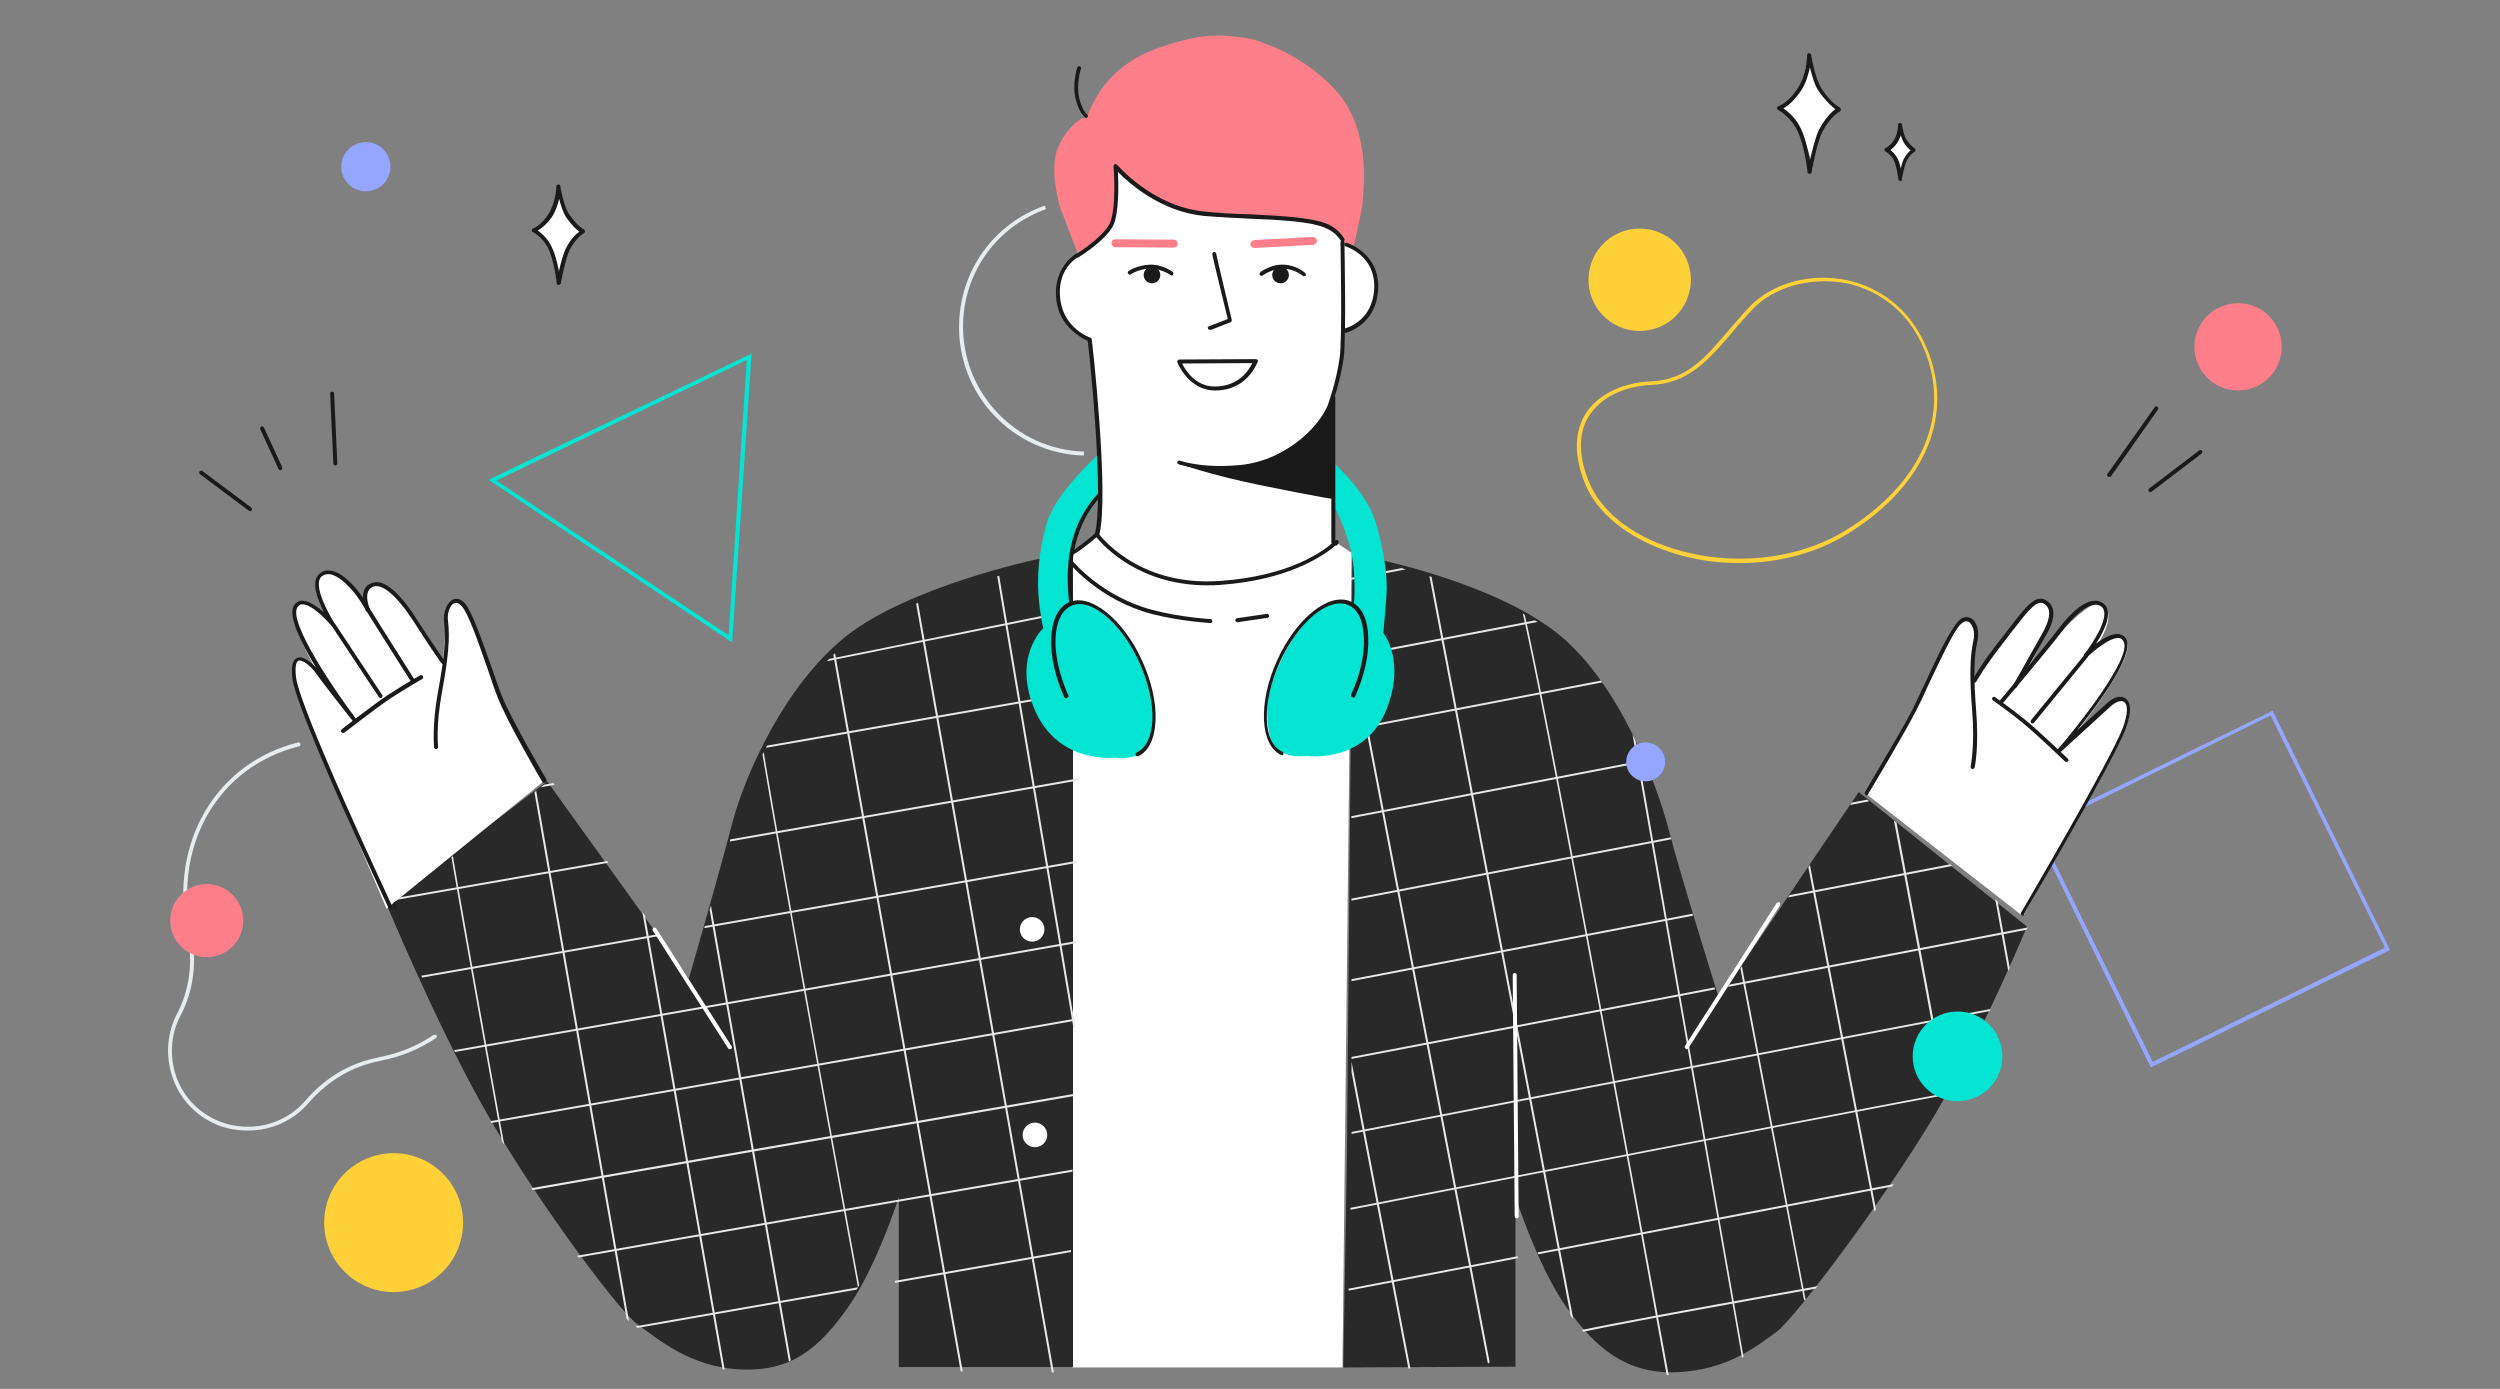 <?xml version="1.0" encoding="utf-8"?>
<!-- Generator: Adobe Illustrator 23.0.3, SVG Export Plug-In . SVG Version: 6.00 Build 0)  -->
<svg version="1.1" id="Слой_2" xmlns="http://www.w3.org/2000/svg" xmlns:xlink="http://www.w3.org/1999/xlink" x="0px" y="0px"
	 viewBox="0 0 630 350" style="enable-background:new 0 0 630 350;" xml:space="preserve">
<rect x="0" y="0" width="630" height="350" fill="#808080" stroke="none"/>
<style type="text/css">
	.st0{fill:#FFD138;}
	.st1{fill:#94A6FF;}
	.st2{fill:#292929;}
	.st3{clip-path:url(#SVGID_2_);}
	.st4{fill:#E8E8E8;}
	.st5{fill:#FFFFFF;}
	.st6{fill:#FE7F8A;}
	.st7{clip-path:url(#SVGID_4_);}
	.st8{fill:#1A1A1A;}
	.st9{fill:#03E5D2;}
	.st10{fill:none;stroke:#1A1A1A;stroke-linecap:round;stroke-linejoin:round;stroke-miterlimit:10;}
	.st11{fill:#E7ECEE;}
</style>
<g>
	<circle class="st0" cx="99.2" cy="308.1" r="17.5"/>
</g>
<g>
	<path class="st1" d="M542,269l-0.2-0.4l-29.4-59.9l0.4-0.2l59.9-29.4l0.2,0.4l29.4,59.9l-0.4,0.2L542,269z M513.7,209.1l28.8,58.5
		l58.5-28.8l-28.8-58.5L513.7,209.1z"/>
</g>
<g>
	<path class="st2" d="M510.8,233.5l-42.4-33.9l-35.2,52c0,0-9.5-30.2-12.6-42.2s-12.6-37.6-28.4-50s-44.4-18.3-44.4-18.3l-7-0.7
		l-1.4,152.8l-0.9,51.4l43.4-0.2v-42.8c0,0,5.7,17.8,12.9,27.9c7.2,10.1,14.9,16.8,27.8,16.3c12.9-0.6,20.1-6.6,25-10.1
		s31.3-38.8,42.8-59.7S510.8,233.5,510.8,233.5z"/>
</g>
<g>
	<defs>
		<path id="SVGID_1_" d="M511.2,233.2l-42.9-33.4l-35.2,52.4c0,0-8.7-28.4-11.9-40.5s-12.2-38.9-28-51.1S348.5,142,348.5,142l-8-2.1
			l0.1,151.8l-1.2,52.9l42.9,0.7l0.3-43.2c0,0,5.8,19.3,13.1,29.3s14.4,15.7,27.4,15.1c12.9-0.6,24.4-8.7,28-13.5
			c7.8-10.3,26.6-32.6,38-53.7C500.4,258.3,511.2,233.2,511.2,233.2z"/>
	</defs>
	<clipPath id="SVGID_2_">
		<use xlink:href="#SVGID_1_"  style="overflow:visible;"/>
	</clipPath>
	<g class="st3">
		<path class="st4" d="M510.5,268.2c-0.1,0-0.2-0.1-0.2-0.2l-14.1-77.8c0-0.1,0.1-0.3,0.2-0.3c0.1,0,0.3,0.1,0.3,0.2l14.1,77.8
			C510.8,268,510.7,268.1,510.5,268.2C510.6,268.2,510.5,268.2,510.5,268.2z"/>
	</g>
	<g class="st3">
		<path class="st4" d="M494.1,296.2c-0.1,0-0.2-0.1-0.2-0.2c-9.6-52-28-151-29.3-153c-0.1-0.1-0.1-0.2,0-0.3c0.1-0.1,0.3-0.1,0.4,0
			c1.5,1.6,26.6,137.7,29.4,153.2C494.3,296.1,494.3,296.2,494.1,296.2C494.1,296.2,494.1,296.2,494.1,296.2z"/>
	</g>
	<g class="st3">
		<path class="st4" d="M474.1,313.6c-0.1,0-0.2-0.1-0.2-0.2l-30.4-158.4c0-0.1,0.1-0.3,0.2-0.3c0.1,0,0.3,0.1,0.3,0.2l30.4,158.4
			C474.4,313.4,474.3,313.5,474.1,313.6C474.1,313.6,474.1,313.6,474.1,313.6z"/>
	</g>
	<g class="st3">
		<path class="st4" d="M454.8,327.7c-0.1,0-0.2-0.1-0.2-0.2l-25.3-131.8c0-0.1,0.1-0.3,0.2-0.3c0.1,0,0.3,0.1,0.3,0.2L455,327.4
			C455,327.5,454.9,327.7,454.8,327.7C454.8,327.7,454.8,327.7,454.8,327.7z"/>
	</g>
	<g class="st3">
		<path class="st4" d="M439.7,345.3c-0.1,0-0.2-0.1-0.2-0.2l-29.6-168.5c0-0.1,0.1-0.3,0.2-0.3c0.1,0,0.3,0.1,0.3,0.2L439.9,345
			C440,345.1,439.9,345.2,439.7,345.3C439.7,345.2,439.7,345.3,439.7,345.3z"/>
	</g>
	<g class="st3">
		<path class="st4" d="M420.5,348.4c-0.1,0-0.2-0.1-0.2-0.2c-12.1-67-35.6-194.4-37.5-196.8c-0.1-0.1-0.1-0.2-0.1-0.3
			c0.1-0.1,0.2-0.1,0.4-0.1c2.1,1.5,34,177.1,37.7,197.1C420.8,348.2,420.7,348.4,420.5,348.4C420.6,348.4,420.5,348.4,420.5,348.4z
			"/>
	</g>
	<g class="st3">
		<path class="st4" d="M396.7,335.5c-0.1,0-0.2-0.1-0.2-0.2l-38-199c0-0.1,0.1-0.3,0.2-0.3c0.1,0,0.3,0.1,0.3,0.2l38,199
			C396.9,335.3,396.8,335.4,396.7,335.5C396.7,335.5,396.7,335.5,396.7,335.5z"/>
	</g>
	<g class="st3">
		<path class="st4" d="M375.1,343.6c-0.1,0-0.2-0.1-0.2-0.2l-40.6-211.6c0-0.1,0.1-0.3,0.2-0.3c0.1,0,0.3,0.1,0.3,0.2l40.6,211.6
			C375.3,343.4,375.2,343.5,375.1,343.6C375.1,343.6,375.1,343.6,375.1,343.6z"/>
	</g>
	<g class="st3">
		<path class="st4" d="M356,349.7c-0.1,0-0.2-0.1-0.2-0.2l-41.4-215.8c0-0.1,0.1-0.3,0.2-0.3c0.1,0,0.3,0.1,0.3,0.2l41.4,215.8
			C356.3,349.5,356.2,349.6,356,349.7C356,349.7,356,349.7,356,349.7z"/>
	</g>
	<g class="st3">
		<path class="st4" d="M301.2,191.6c-0.1,0-0.2-0.1-0.2-0.2c0-0.1,0.1-0.3,0.2-0.3l195.7-37.5c0.1,0,0.3,0.1,0.3,0.2
			c0,0.1-0.1,0.3-0.2,0.3L301.2,191.6C301.2,191.6,301.2,191.6,301.2,191.6z"/>
	</g>
	<g class="st3">
		<path class="st4" d="M305.5,172.4l-0.1-0.5c0,0,88.7-17,90.5-17.3c0.1,0,0.3,0.1,0.3,0.2c0,0.1-0.1,0.3-0.2,0.3
			C394.2,155.4,305.5,172.4,305.5,172.4z"/>
	</g>
	<g class="st3">
		<path class="st4" d="M303,153.3c-0.1,0-0.2-0.1-0.2-0.2c0-0.1,0.1-0.3,0.2-0.3l69.8-13.4c0.1,0,0.3,0.1,0.3,0.2
			c0,0.1-0.1,0.3-0.2,0.3L303,153.3C303.1,153.3,303,153.3,303,153.3z"/>
	</g>
	<g class="st3">
		<path class="st4" d="M311.2,211.8c-0.1,0-0.2-0.1-0.2-0.2c0-0.1,0.1-0.3,0.2-0.3l195.7-37.5c0.1,0,0.3,0.1,0.3,0.2
			c0,0.1-0.1,0.3-0.2,0.3L311.2,211.8C311.2,211.8,311.2,211.8,311.2,211.8z"/>
	</g>
	<g class="st3">
		<path class="st4" d="M317.4,231.4c-0.1,0-0.2-0.1-0.2-0.2c0-0.1,0.1-0.3,0.2-0.3l193.3-37.1c0.1,0,0.3,0.1,0.3,0.2
			c0,0.1-0.1,0.3-0.2,0.3L317.4,231.4C317.4,231.4,317.4,231.4,317.4,231.4z"/>
	</g>
	<g class="st3">
		<path class="st4" d="M320,251.2c-0.1,0-0.2-0.1-0.2-0.2c0-0.1,0.1-0.3,0.2-0.3l193.3-37.1c0.1,0,0.3,0.1,0.3,0.2
			c0,0.1-0.1,0.3-0.2,0.3L320,251.2C320,251.2,320,251.2,320,251.2z"/>
	</g>
	<g class="st3">
		<path class="st4" d="M318.9,271c-0.1,0-0.2-0.1-0.2-0.2c0-0.1,0.1-0.3,0.2-0.3l196.9-37.7c0.1,0,0.3,0.1,0.3,0.2
			c0,0.1-0.1,0.3-0.2,0.3L318.9,271C318.9,271,318.9,271,318.9,271z"/>
	</g>
	<g class="st3">
		<path class="st4" d="M321.8,289.4c-0.1,0-0.2-0.1-0.2-0.2c0-0.1,0.1-0.3,0.2-0.3c7.9-1.5,193.7-37.7,196.9-37.7c0,0,0,0,0,0
			c0.1,0,0.2,0.1,0.2,0.3c0,0.1-0.1,0.2-0.3,0.2c0,0,0,0,0,0C515.5,251.7,323.8,289,321.8,289.4
			C321.8,289.4,321.8,289.4,321.8,289.4z"/>
	</g>
	<g class="st3">
		<path class="st4" d="M329.4,307c-0.1,0-0.2-0.1-0.2-0.2c0-0.1,0.1-0.3,0.2-0.3c7.2-1.4,176-34.3,179.2-34.3c0,0,0,0,0,0
			c0.1,0,0.2,0.1,0.2,0.3c0,0.1-0.1,0.2-0.3,0.2c0,0,0,0,0,0C505.5,272.6,331.2,306.6,329.4,307C329.5,307,329.4,307,329.4,307z"/>
	</g>
	<g class="st3">
		<path class="st4" d="M333.8,326.4c-0.1,0-0.2-0.1-0.2-0.2c0-0.1,0.1-0.3,0.2-0.3l167.9-32.2c0.1,0,0.3,0.1,0.3,0.2
			c0,0.1-0.1,0.3-0.2,0.3L333.8,326.4C333.8,326.4,333.8,326.4,333.8,326.4z"/>
	</g>
	<g class="st3">
		<path class="st4" d="M394.3,336.6c-0.1,0-0.2-0.1-0.2-0.1c-0.1-0.1,0-0.3,0.1-0.3c2.4-1.2,74.5-14,77.5-14.5
			c0.1,0,0.3,0.1,0.3,0.2c0,0.1-0.1,0.3-0.2,0.3c-26,4.6-75.6,13.5-77.4,14.5C394.4,336.6,394.3,336.6,394.3,336.6z"/>
	</g>
</g>
<g>
	<path class="st5" d="M270.3,139.4l6.2-4.5c0,0,1.2-6.9,0.3-20c-0.9-13.1-2.1-29.6-2.1-29.6s-8.7-2.6-8.3-11.4s6.5-10.7,6.5-10.7
		l5.4-12l1.7-15.2l20,8.3l31.8,8.3l7.1,6.9l-0.2,2c0,0,8.2,2.3,8.2,10.9s-6.6,10.5-6.6,10.5l-1.4,0.3c0,0-0.3,5.7-0.8,8.1
		c-0.5,2.4-2,8.7-2,8.7v36.3l4.5,3l-0.2,17.6l-2.1,187.7h-68.1V180V139.4z"/>
</g>
<g>
	<path class="st6" d="M272.9,29.7c0,0-3.7,1.7-6.2,7.3s0.4,15.1,0.4,15.1l4.6,12.1c0,0,7.8-5.5,8.8-8.5c1-3,0.9-12.9,0.9-12.9
		l3.9,2.9c0,0,5.9,4.9,9.5,6.2c3.6,1.3,9.6,2.9,16.4,2.9s15.2,0.1,19.8,1.6c4.6,1.4,6.6,3.2,6.6,3.2l1,1.9l2.4,0.9
		c0,0,2.3-9.2,2.4-11.7c0.1-2.5,2.6-18.6-7.7-28.9c-6.5-6.5-13.2-9.6-18.4-11.4c-3-1-10.7-2.3-17.6-0.6s-12,3.3-17,7.3
		c-5.5,4.3-7.1,8.9-7.8,10.1c-0.7,1.2-1,2.6-1,2.6L272.9,29.7z"/>
</g>
<g>
	<path class="st2" d="M97.3,227.6l40.6-30.7l35.7,49.7c0,0,7.8-27,10.9-39.1c3.2-12.1,13.2-35,29-47.4c15.8-12.3,47.1-19,47.1-19
		l9.8-1.8v205.2h-43.9v-42.8c0,0-5.7,17.8-12.9,27.9c-7.2,10.1-14.1,16.1-27,15.5c-12.9-0.6-21.2-8-26.1-11.5s-27.9-34.7-39.3-55.7
		C109.5,257,97.3,227.6,97.3,227.6z"/>
</g>
<g>
	<path class="st5" d="M137.1,196.8L97.4,229c0,0-19.1-44.9-19.3-45.7c-0.2-0.8-5.9-14.9-3.9-16.7s5.6,2.4,5.6,2.4s-7.5-12.3-5-16.1
		c2.6-3.8,7.8,3,7.8,3s-5.1-7.4-1.8-11c3.3-3.6,10.8,6.5,10.8,6.5s0.3-3.9,2-4.5c1.7-0.6,4.2,0.8,6.3,3.3
		c2.1,2.6,11.7,16.7,11.7,16.3c0-0.5,0.8-6.9,0.5-10.7c-0.3-3.8,2-4.8,3.6-4.2s3.8,6.3,3.8,6.3s6.2,17.8,6.5,18.2
		C126.3,176.6,137.1,196.8,137.1,196.8z"/>
</g>
<g>
	<path class="st5" d="M469.8,199.7l40,31.2c0,0,21.5-38.5,21.7-39.3c0.2-0.7,7.2-12.9,4.1-15.2c-2.2-1.5-12.2,8-12.2,8
		s14.8-18.6,12.5-22.6s-7.7,1.2-7.7,1.2s5.7-7.9,1.7-10.7c-3.9-2.8-19.7,17.5-19.7,17.5s8.9-14.3,5.7-18.2c-1.1-1.4-4.2,1.5-6.5,3.9
		c-2.3,2.4-12.2,16.1-12.2,15.7c0-0.5-0.3-7,0.3-10.7c0.6-3.7-1.6-4.9-3.3-4.4c-1.7,0.5-4.2,6.1-4.2,6.1s-7.4,17.3-7.7,17.7
		C481.9,180.2,469.8,199.7,469.8,199.7z"/>
</g>
<g>
	<defs>
		<path id="SVGID_3_" d="M98.9,227.7l39.9-31.3l34.8,50.4c0,0,8.1-26.9,11.5-38.9c3.3-12,13.7-34.8,29.7-47
			c16-12.1,47.4-18.3,47.4-18.3l10.4-1.9l-2.3,152.9l-1,52.3l-44.1-0.5l0.6-42.8c0,0-6,17.7-13.3,27.7c-7.3,9.9-14.3,15.9-27.2,15.1
			c-12.9-0.8-21.1-8.3-26-11.8s-27.4-35.1-38.6-56.3S98.9,227.7,98.9,227.7z"/>
	</defs>
	<clipPath id="SVGID_4_">
		<use xlink:href="#SVGID_3_"  style="overflow:visible;"/>
	</clipPath>
	<g class="st7">
		<path class="st8" d="M98.9,270.1C98.9,270.1,98.9,270.1,98.9,270.1c-0.1,0-0.3-0.1-0.3-0.3l1.1-78.2c0-0.1,0.1-0.2,0.3-0.2
			c0,0,0,0,0,0c0.1,0,0.2,0.1,0.2,0.3l-1.1,78.2C99.1,270,99,270.1,98.9,270.1z"/>
	</g>
	<g class="st7">
		<path class="st4" d="M136.1,339.6c-0.1,0-0.2-0.1-0.2-0.2c-2.8-15.5-27.8-151.7-26.9-153.7c0.1-0.1,0.2-0.2,0.3-0.1
			c0.1,0.1,0.2,0.2,0.1,0.3c-0.5,2.5,17.4,101.4,26.9,153.4C136.4,339.4,136.3,339.5,136.1,339.6
			C136.1,339.6,136.1,339.6,136.1,339.6z"/>
	</g>
	<g class="st7">
		<path class="st4" d="M160.9,348.6c-0.1,0-0.2-0.1-0.2-0.2l-27.8-158.9c0-0.1,0.1-0.3,0.2-0.3c0.1,0,0.3,0.1,0.3,0.2l27.8,158.9
			C161.2,348.5,161.1,348.6,160.9,348.6C161,348.6,160.9,348.6,160.9,348.6z"/>
	</g>
	<g class="st7">
		<path class="st4" d="M184,355c-0.1,0-0.2-0.1-0.2-0.2l-23.2-132.2c0-0.1,0.1-0.3,0.2-0.3c0.1,0,0.3,0.1,0.3,0.2l23.2,132.2
			C184.3,354.8,184.2,355,184,355C184.1,355,184.1,355,184,355z"/>
	</g>
	<g class="st7">
		<path class="st4" d="M200.9,354.1c-0.1,0-0.2-0.1-0.2-0.2l-25.9-147.6c0-0.1,0.1-0.3,0.2-0.3c0.1,0,0.3,0.1,0.3,0.2l25.9,147.6
			C201.2,354,201.1,354.1,200.9,354.1C200.9,354.1,200.9,354.1,200.9,354.1z"/>
	</g>
	<g class="st7">
		<path class="st4" d="M220.7,348c-0.1,0-0.2-0.1-0.2-0.2c-3.4-18.5-33.5-181.3-32.1-183.4c0.1-0.1,0.2-0.1,0.3-0.1
			c0.1,0.1,0.1,0.2,0.1,0.3c-0.9,3,20.6,121,32.1,183C221,347.8,220.9,347.9,220.7,348C220.7,348,220.7,348,220.7,348z"/>
	</g>
	<g class="st7">
		<path class="st4" d="M242.9,349.2c-0.1,0-0.2-0.1-0.2-0.2l-36.8-207c0-0.1,0.1-0.3,0.2-0.3c0.1,0,0.3,0.1,0.3,0.2l36.8,207
			C243.1,349,243,349.1,242.9,349.2C242.9,349.2,242.9,349.2,242.9,349.2z"/>
	</g>
	<g class="st7">
		<path class="st4" d="M265.6,348c-0.1,0-0.2-0.1-0.2-0.2l-38.6-218.7c0-0.1,0.1-0.3,0.2-0.3c0.1,0,0.3,0.1,0.3,0.2l38.6,218.7
			C265.8,347.8,265.7,348,265.6,348C265.6,348,265.6,348,265.6,348z"/>
	</g>
	<g class="st7">
		<path class="st4" d="M83.1,207.7c-0.1,0-0.2-0.1-0.2-0.2c0-0.1,0.1-0.3,0.2-0.3l196.3-34.4c0.1,0,0.3,0.1,0.3,0.2
			s-0.1,0.3-0.2,0.3L83.1,207.7C83.1,207.7,83.1,207.7,83.1,207.7z"/>
	</g>
	<g class="st7">
		<path class="st4" d="M177.8,172.8c-0.1,0-0.2-0.1-0.2-0.2c0-0.1,0.1-0.3,0.2-0.3c1.8-0.3,88.9-17.9,89.7-18.1
			c0.1,0,0.3,0.1,0.3,0.2c0,0.1-0.1,0.3-0.2,0.3C266.7,154.9,179.6,172.4,177.8,172.8C177.8,172.8,177.8,172.8,177.8,172.8z"/>
	</g>
	<g class="st7">
		<path class="st4" d="M203.5,147.4c-0.1,0-0.2-0.1-0.2-0.2c0-0.1,0.1-0.3,0.2-0.3l55.5-11.7c0.1,0,0.3,0.1,0.3,0.2
			c0,0.1-0.1,0.3-0.2,0.3L203.5,147.4C203.5,147.4,203.5,147.4,203.5,147.4z"/>
	</g>
	<g class="st7">
		<path class="st4" d="M80.9,230.1c-0.1,0-0.2-0.1-0.2-0.2c0-0.1,0.1-0.3,0.2-0.3l196.3-34.4c0.1,0,0.3,0.1,0.3,0.2
			c0,0.1-0.1,0.3-0.2,0.3L80.9,230.1C80.9,230.1,80.9,230.1,80.9,230.1z"/>
	</g>
	<g class="st7">
		<path class="st4" d="M84.4,250.2c-0.1,0-0.2-0.1-0.2-0.2c0-0.1,0.1-0.3,0.2-0.3l193.9-34c0.1,0,0.3,0.1,0.3,0.2
			c0,0.1-0.1,0.3-0.2,0.3L84.4,250.2C84.4,250.2,84.4,250.2,84.4,250.2z"/>
	</g>
	<g class="st7">
		<path class="st4" d="M89,269.6c-0.1,0-0.2-0.1-0.2-0.2c0-0.1,0.1-0.3,0.2-0.3l193.9-34c0.1,0,0.3,0.1,0.3,0.2
			c0,0.1-0.1,0.3-0.2,0.3L89,269.6C89.1,269.6,89,269.6,89,269.6z"/>
	</g>
	<g class="st7">
		<path class="st4" d="M93.5,288.3c-0.1,0-0.2-0.1-0.2-0.2c0-0.1,0.1-0.3,0.2-0.3l197.4-34.6c0.1,0,0.3,0.1,0.3,0.2
			c0,0.1-0.1,0.3-0.2,0.3L93.5,288.3C93.6,288.3,93.5,288.3,93.5,288.3z"/>
	</g>
	<g class="st7">
		<path class="st4" d="M97.3,306.6c-0.1,0-0.2-0.1-0.2-0.2c-0.1-0.1,0-0.3,0.1-0.3c2.3-1,189.5-33.2,197.5-34.6
			c0.1,0,0.3,0.1,0.3,0.2s-0.1,0.3-0.2,0.3C292.9,272.4,99.9,305.6,97.3,306.6C97.4,306.6,97.4,306.6,97.3,306.6z"/>
	</g>
	<g class="st7">
		<path class="st4" d="M114.2,322.6c-0.1,0-0.2-0.1-0.2-0.1c-0.1-0.1,0-0.3,0.1-0.3c1.7-0.9,172.5-30.3,179.7-31.5
			c0.1,0,0.3,0.1,0.3,0.2c0,0.1-0.1,0.3-0.2,0.3c-1.8,0.3-177.2,30.4-179.6,31.5C114.3,322.6,114.2,322.6,114.2,322.6z"/>
	</g>
	<g class="st7">
		<path class="st4" d="M128.3,340.3c-0.1,0-0.2-0.1-0.2-0.2c0-0.1,0.1-0.3,0.2-0.3l168.4-29.5c0.1,0,0.3,0.1,0.3,0.2
			s-0.1,0.3-0.2,0.3L128.3,340.3C128.3,340.3,128.3,340.3,128.3,340.3z"/>
	</g>
	<g class="st7">
		<path class="st4" d="M276.1,291.3c-0.1,0-0.2-0.1-0.2-0.2l-25.8-153c0-0.1,0.1-0.3,0.2-0.3c0.1,0,0.3,0.1,0.3,0.2l25.8,153
			C276.4,291.1,276.3,291.2,276.1,291.3C276.2,291.2,276.1,291.3,276.1,291.3z"/>
	</g>
</g>
<g>
	<path class="st9" d="M277.3,114c0,0-11.3,10.1-13.5,17.8s-2.4,13.7-2.1,18.2c0.3,4.5,1.2,8.3,1.2,8.3s-8,7.4-2,20.9
		c6,13.5,20.2,11.7,20.2,11.7s8,1.4,9.3-5.6c1.4-6.9,0.3-12-3.6-19.9s-8.1-10.8-11-12.6s-5.7-0.9-5.7-0.9s-1.8-8,0.3-14.7
		c2.1-6.8,6.8-11.6,6.8-12.2S277.3,114,277.3,114z"/>
</g>
<g>
	<path class="st8" d="M297,116.8c0,0,14.5,2.6,22-0.8c12-5.3,15-12,15-12l2.1-4.1l0.2,25.9c0,0-2.3-0.2-19-3.6
		C304.6,119.6,297,116.8,297,116.8z"/>
</g>
<g>
	<path class="st9" d="M335.8,116.4c0,0,8.5,7.4,10.8,15c2.3,7.7,3.1,14,2.8,18.5s-0.8,9.6-0.8,9.6s5.7,6.9,0.8,19.3
		c-5.5,13.8-20.2,11.7-20.2,11.7s-8,1.4-9.3-5.6c-1.4-6.9-0.3-12,3.6-19.9c3.9-7.8,8.1-10.8,11-12.6c2.9-1.8,6.7-0.2,6.7-0.2
		s0.8-8.7-1.3-15.5c-2.1-6.8-3.7-8.7-3.7-9.3C336.3,126.9,335.8,116.4,335.8,116.4z"/>
</g>
<g>
	<path class="st8" d="M98.5,229.3c-0.2,0-0.4-0.1-0.5-0.3c-0.9-2-23.2-49.5-24.3-57.9c-0.4-3.1,0-4.8,1.2-5.3c1.4-0.6,3.4,1,4.7,2.4
		c-3.8-6.3-7-12.9-5.6-15.5c0.5-0.8,1.1-1.3,2-1.3c1.7-0.1,3.9,1.4,5.6,2.9c-1.6-3.2-3.3-7.7-1.2-9.6c0.8-0.8,1.8-1.1,2.9-0.9
		c3,0.4,6.5,4.1,8.6,7.5c2.6,4.3,12.3,19.5,12.4,19.7c0.1,0.2,0.1,0.5-0.2,0.7c-0.2,0.1-0.5,0.1-0.7-0.2
		c-0.1-0.2-9.8-15.4-12.4-19.7c-2-3.2-5.3-6.7-7.9-7.1c-0.8-0.1-1.5,0.1-2.1,0.6c-2.2,2.1,1.7,9.3,3.4,11.9c0.1,0.2,0.1,0.5-0.1,0.7
		c-0.2,0.2-0.5,0.1-0.7-0.1c-1.3-1.6-5.2-5.7-7.5-5.5c-0.5,0-0.9,0.3-1.2,0.8c-2.2,3.9,9.9,21.6,14.8,28c0.2,0.2,0.1,0.5-0.1,0.7
		c-0.2,0.2-0.5,0.1-0.7-0.1c-0.3-0.4-7.3-9.2-9.1-11.8c-1.3-1.9-3.6-3.8-4.6-3.4c-0.3,0.1-1,0.8-0.6,4.2c1,8.2,24,57.1,24.2,57.6
		c0.1,0.3,0,0.5-0.2,0.7C98.6,229.3,98.6,229.3,98.5,229.3z"/>
</g>
<g>
	<path class="st8" d="M111.6,167.3c-0.2,0-0.3-0.1-0.4-0.2c0,0-2.7-3.8-7.1-10.7c-4.3-6.6-8.1-9.7-10.4-8.4
		c-2.3,1.3-0.5,5.5-0.5,5.5c0.1,0.3,0,0.5-0.3,0.7c-0.3,0.1-0.5,0-0.7-0.3c-0.1-0.2-2.1-5.1,1-6.8c2.9-1.6,7,1.4,11.7,8.8
		c4.4,6.8,7.1,10.6,7.1,10.6c0.2,0.2,0.1,0.5-0.1,0.7C111.8,167.3,111.7,167.3,111.6,167.3z"/>
</g>
<g>
	<path class="st8" d="M95.9,175.9c-0.2,0-0.3-0.1-0.4-0.2l-11.8-17.8c-0.2-0.2-0.1-0.5,0.1-0.7c0.2-0.2,0.5-0.1,0.7,0.1l11.8,17.8
		c0.2,0.2,0.1,0.5-0.1,0.7C96.1,175.9,96,175.9,95.9,175.9z"/>
</g>
<g>
	<path class="st8" d="M137.1,197.3c-0.2,0-0.3-0.1-0.4-0.2c-0.4-0.6-9-15.4-11.3-21.4c-0.7-1.7-1.5-4.2-2.4-6.8
		c-2.2-6.3-4.9-14.2-6.6-16.1c-0.5-0.5-1.2-1.1-1.9-0.8c-1,0.4-1.9,2.3-1.6,4.5c0.5,4.3,0.1,9.1-1.5,17.8c-1.6,8.5-1,13.8-1,13.9
		c0,0.3-0.2,0.5-0.4,0.6c-0.3,0-0.5-0.2-0.6-0.4c0-0.2-0.6-5.5,1-14.2c1.6-8.6,2-13.4,1.5-17.5c-0.3-2.4,0.7-4.9,2.2-5.6
		c0.6-0.3,1.8-0.5,3.1,1c1.8,2.1,4.4,9.7,6.8,16.4c0.9,2.6,1.7,5,2.4,6.7c2.3,5.9,11.2,21.1,11.3,21.2c0.1,0.2,0.1,0.5-0.2,0.7
		C137.2,197.3,137.1,197.3,137.1,197.3z"/>
</g>
<g>
	<path class="st8" d="M86.4,184.7c-0.1,0-0.3-0.1-0.4-0.2c-0.2-0.2-0.1-0.5,0.1-0.7c0.1-0.1,8.3-6.5,12-8.9c3.7-2.4,7.7-4.7,7.8-4.7
		c0.2-0.1,0.5-0.1,0.7,0.2c0.1,0.2,0.1,0.5-0.2,0.7c0,0-4,2.3-7.7,4.7c-3.7,2.4-11.8,8.8-11.9,8.8C86.6,184.7,86.5,184.7,86.4,184.7
		z"/>
</g>
<g>
	<path class="st8" d="M509.8,230.8c-0.1,0-0.2,0-0.3-0.1c-0.2-0.1-0.3-0.4-0.2-0.7c0.2-0.4,22.8-38.8,25.7-46.7
		c1.2-3.3,1.3-5.7,0.3-6.4c-0.7-0.5-2-0.1-3.2,0.9c-2.3,2.1-12.8,11.7-12.9,11.8c-0.2,0.2-0.5,0.2-0.7,0c-0.2-0.2-0.2-0.5,0-0.7
		c5.3-6.1,18.6-23,16.7-27.1c-0.2-0.5-0.6-0.9-1.1-1c-2.2-0.4-6.6,3.3-8.1,4.8c-0.2,0.2-0.5,0.2-0.7,0c-0.2-0.2-0.2-0.5-0.1-0.7
		c2.1-2.6,6.9-9.9,4.4-12c-0.5-0.4-1.1-0.6-1.8-0.5c-2.1,0.2-5,2.6-8.1,6.6c-3,4-14.7,17.9-14.9,18.1c-0.2,0.2-0.5,0.2-0.7,0.1
		c-0.2-0.2-0.2-0.5-0.1-0.7c0.1-0.1,11.8-14.1,14.8-18.1c1.9-2.5,5.5-6.7,8.8-7c1-0.1,1.9,0.2,2.6,0.8c2.4,2,0.1,6.8-2,10
		c1.9-1.4,4.2-2.7,5.9-2.4c0.8,0.2,1.5,0.7,1.8,1.5c1.7,3.9-6.7,15.6-12.4,22.7c3-2.8,6.5-5.9,7.7-7c1.6-1.4,3.3-1.8,4.4-1
		c1.1,0.7,1.9,2.6,0.1,7.6c-2.9,7.9-24.8,45.2-25.7,46.8C510.1,230.7,510,230.8,509.8,230.8z"/>
</g>
<g>
	<path class="st8" d="M507.7,173.5c-0.1,0-0.2,0-0.2-0.1c-0.2-0.1-0.3-0.4-0.2-0.7l7.2-12.8c0-0.1,2.4-3.8,1.8-6.2
		c-0.2-0.7-0.6-1.2-1.3-1.6c-1.8-1-4.1,2-7.5,6.4c-0.7,0.9-1.5,1.9-2.3,3c-5,6.3-7.2,10.3-7.2,10.3c-0.1,0.2-0.4,0.3-0.7,0.2
		c-0.2-0.1-0.3-0.4-0.2-0.7c0.1-0.2,2.2-4.1,7.3-10.5c0.8-1.1,1.6-2,2.3-3c3.9-5,6.2-8,8.8-6.6c0.9,0.5,1.5,1.2,1.8,2.2
		c0.8,2.9-1.8,6.8-1.9,7l-7.2,12.8C508,173.4,507.8,173.5,507.7,173.5z"/>
</g>
<g>
	<path class="st8" d="M512.2,182.3c-0.1,0-0.2,0-0.3-0.1c-0.2-0.2-0.2-0.5-0.1-0.7l13.5-16.5c0.2-0.2,0.5-0.2,0.7-0.1
		c0.2,0.2,0.2,0.5,0.1,0.7l-13.5,16.5C512.5,182.2,512.4,182.3,512.2,182.3z"/>
</g>
<g>
	<path class="st8" d="M470.4,200.4c-0.1,0-0.2,0-0.3-0.1c-0.2-0.1-0.3-0.5-0.2-0.7c0.1-0.2,9.2-15.2,12.1-20.9
		c0.8-1.7,1.9-4,3.1-6.5c3-6.5,6.4-13.8,8.4-15.7c1.4-1.4,2.6-1,3.2-0.7c1.5,0.8,2.2,3.4,1.6,5.8c-0.9,4.1-1,8.8-0.3,17.6
		c0.7,8.8-0.3,14-0.4,14.2c-0.1,0.3-0.3,0.4-0.6,0.4c-0.3-0.1-0.4-0.3-0.4-0.6c0-0.1,1.1-5.3,0.4-13.9c-0.7-8.9-0.6-13.7,0.3-17.9
		c0.5-2.2-0.2-4.1-1.2-4.7c-0.7-0.4-1.5,0.1-2,0.6c-1.8,1.7-5.3,9.3-8.2,15.4c-1.1,2.5-2.2,4.8-3.1,6.5c-2.9,5.7-12,20.9-12.1,21
		C470.7,200.3,470.6,200.4,470.4,200.4z"/>
</g>
<g>
	<path class="st8" d="M520.7,192c-0.1,0-0.2,0-0.3-0.1c-0.1-0.1-7.5-7.2-11-10c-3.4-2.8-7.2-5.4-7.2-5.4c-0.2-0.2-0.3-0.5-0.1-0.7
		c0.2-0.2,0.5-0.3,0.7-0.1c0,0,3.8,2.7,7.3,5.5c3.5,2.8,11,10,11,10c0.2,0.2,0.2,0.5,0,0.7C521,191.9,520.9,192,520.7,192z"/>
</g>
<g>
	<path class="st8" d="M276.4,135.1c0,0-0.1,0-0.1,0c-0.3-0.1-0.4-0.3-0.4-0.6c2.4-8.9-1.3-45.1-1.8-48.6c-1.3-0.6-7.1-3.4-7.9-10.3
		c-1-8.1,4.8-11.5,4.8-11.6c0.2-0.1,0.5-0.1,0.7,0.2c0.1,0.2,0.1,0.5-0.2,0.7c-0.2,0.1-5.3,3.1-4.3,10.6c0.9,7.3,7.5,9.6,7.6,9.6
		c0.1,0.1,0.3,0.2,0.3,0.3c0.1,0.3,4.5,39.6,1.9,49.4C276.8,135,276.6,135.1,276.4,135.1z"/>
</g>
<g>
	<path class="st8" d="M336,137.2L336,137.2c-0.3,0-0.5-0.2-0.5-0.5l0-36.5c0-0.3,0.2-0.5,0.5-0.5l0,0c0.3,0,0.5,0.2,0.5,0.5l0,36.5
		C336.5,137,336.2,137.2,336,137.2z"/>
</g>
<g>
	<path class="st8" d="M307.4,118.4c-3.8,0-7.3-0.5-10.4-1.4c-0.3-0.1-0.4-0.4-0.3-0.6c0.1-0.3,0.4-0.4,0.6-0.3
		c4.4,1.3,9.5,1.6,15.1,1.1c12.6-1.2,21.3-11.1,22.6-16.3c0-0.1,1.7-4.6,2.6-10.8c0.7-4.6,0.2-28.7,0.2-29c0-0.3,0.2-0.5,0.5-0.5
		c0,0,0,0,0,0c0.3,0,0.5,0.2,0.5,0.5c0,1,0.5,24.4-0.2,29.1c-0.9,6.3-2.7,11-2.7,11c-1.4,5.4-10.4,15.7-23.4,17
		C310.8,118.3,309,118.4,307.4,118.4z"/>
</g>
<g>
	<path class="st8" d="M338.9,83.8c-0.2,0-0.4-0.2-0.5-0.4c-0.1-0.3,0.1-0.5,0.4-0.6c0.3-0.1,7.1-1.7,7.5-10.1
		c0.4-8.2-6.9-10.5-7.2-10.6c-0.3-0.1-0.4-0.4-0.3-0.6c0.1-0.3,0.4-0.4,0.6-0.3c0.1,0,8.3,2.6,7.9,11.6c-0.4,9.2-8.2,11.1-8.2,11.1
		C339,83.8,339,83.8,338.9,83.8z"/>
</g>
<g>
	<path class="st8" d="M271.4,64.9c-0.2,0-0.3-0.1-0.4-0.2c-0.1-0.2-0.1-0.5,0.2-0.7c0.1,0,6.6-4.1,8.4-7.6c1.8-3.5,1.1-14.3,1-14.5
		c0-0.2,0.1-0.4,0.3-0.5c0.2-0.1,0.4,0,0.6,0.1c0.1,0.1,8.9,10.5,21.9,11.8c3.5,0.4,7.6,0.6,11.5,0.7c8,0.4,15.5,0.8,19.5,2.4
		c3.1,1.3,4.3,3.7,4.4,3.8c0.1,0.2,0,0.5-0.2,0.7c-0.2,0.1-0.5,0-0.7-0.2c0,0-1.2-2.2-3.9-3.3c-3.8-1.6-11.6-2-19.2-2.3
		c-3.9-0.2-8-0.4-11.5-0.7c-10.9-1.1-19-8.4-21.6-11.1c0.2,3.1,0.3,10.6-1.2,13.6c-2,3.8-8.5,7.8-8.8,8
		C271.6,64.9,271.5,64.9,271.4,64.9z"/>
</g>
<g>
	<path class="st8" d="M273.7,29.7c-0.1,0-0.1,0-0.2-0.1c-0.1-0.1-1.4-0.8-2.4-4.5c-1-3.7,0.3-8,0.4-8.1c0.1-0.3,0.4-0.4,0.6-0.3
		c0.3,0.1,0.4,0.4,0.3,0.6c0,0-1.3,4.1-0.4,7.6c0.9,3.3,1.9,3.9,1.9,3.9c0.2,0.1,0.3,0.4,0.2,0.7C274,29.6,273.9,29.7,273.7,29.7z"
		/>
</g>
<g>
	<path class="st6" d="M295.8,62.4C295.8,62.4,295.8,62.4,295.8,62.4l-14.7-0.1c-0.6,0-1-0.5-1-1c0-0.6,0.4-1,1-1l14.7,0.1
		c0.6,0,1,0.5,1,1C296.8,62,296.4,62.4,295.8,62.4z"/>
</g>
<g>
	<path class="st6" d="M316.1,62.5c-0.5,0-1-0.4-1-0.9c0-0.6,0.4-1,0.9-1.1l14.8-0.8c0.5,0,1,0.4,1.1,0.9c0,0.6-0.4,1-0.9,1.1
		L316.1,62.5C316.2,62.5,316.1,62.5,316.1,62.5z"/>
</g>
<g>
	<path class="st8" d="M304.9,83.1c-0.2,0-0.4-0.1-0.5-0.3c-0.1-0.3,0-0.5,0.3-0.6l4.7-1.8c-1-4.2-3.9-15.8-3.9-16.4
		c0-0.3,0.2-0.5,0.5-0.5c0.3,0,0.5,0.2,0.5,0.5c0.1,0.7,2.4,10.3,3.9,16.6c0.1,0.2-0.1,0.5-0.3,0.6l-5.1,2
		C305.1,83.1,305,83.1,304.9,83.1z M306.5,63.9L306.5,63.9L306.5,63.9z"/>
</g>
<g>
	<path class="st8" d="M306.2,98.4c-6.7,0-9.5-7-9.5-7.1c-0.1-0.2,0-0.3,0.1-0.5c0.1-0.1,0.2-0.2,0.4-0.2l19.3-0.1
		c0.1,0,0.3,0.1,0.4,0.2c0.1,0.1,0.1,0.3,0.1,0.4C316.8,91.2,314.6,98.4,306.2,98.4z M297.9,91.6c0.8,1.7,3.4,5.8,8.2,5.8
		c6.2,0,8.7-4.3,9.5-5.9L297.9,91.6z"/>
</g>
<g>
	<circle class="st8" cx="290.3" cy="69.3" r="2.1"/>
</g>
<g>
	<circle class="st8" cx="322.7" cy="69.3" r="2.1"/>
</g>
<g>
	<path class="st8" d="M295.3,69.4c-0.1,0-0.2,0-0.3-0.1c0,0-2.5-1.7-5.3-1.6c-2.8,0.1-4.7,1.4-4.7,1.4c-0.2,0.2-0.5,0.1-0.7-0.1
		s-0.1-0.5,0.1-0.7c0.1-0.1,2.1-1.4,5.2-1.6c3.1-0.2,5.8,1.7,5.9,1.8c0.2,0.2,0.3,0.5,0.1,0.7C295.6,69.3,295.5,69.4,295.3,69.4z"/>
</g>
<g>
	<path class="st8" d="M328.6,69.6c-0.1,0-0.2,0-0.3-0.1c0,0-2-1.7-4.8-1.8c-2.8-0.1-5.3,1.7-5.3,1.7c-0.2,0.2-0.5,0.1-0.7-0.1
		c-0.2-0.2-0.1-0.5,0.1-0.7c0.1-0.1,2.8-2.1,5.9-1.9c3.2,0.1,5.3,2,5.4,2.1c0.2,0.2,0.2,0.5,0.1,0.7
		C328.9,69.6,328.7,69.6,328.6,69.6z"/>
</g>
<g>
	<path class="st5" d="M382.2,307c-0.3,0-0.5-0.2-0.5-0.5l-0.5-60.8c0-0.3,0.2-0.5,0.5-0.5c0.3,0,0.5,0.2,0.5,0.5l0.5,60.8
		C382.7,306.7,382.5,307,382.2,307C382.2,307,382.2,307,382.2,307z"/>
</g>
<g>
	<path class="st5" d="M425.1,264.4c-0.1,0-0.2,0-0.3-0.1c-0.2-0.1-0.3-0.5-0.2-0.7l23.1-36c0.1-0.2,0.5-0.3,0.7-0.2s0.3,0.5,0.2,0.7
		l-23.1,36C425.4,264.3,425.3,264.4,425.1,264.4z"/>
</g>
<g>
	<path class="st5" d="M183.9,264.4c-0.2,0-0.3-0.1-0.4-0.2l-19-29.7c-0.1-0.2-0.1-0.5,0.2-0.7c0.2-0.1,0.5-0.1,0.7,0.2l19,29.7
		c0.1,0.2,0.1,0.5-0.2,0.7C184.1,264.3,184,264.4,183.9,264.4z"/>
</g>
<g>
	<path class="st8" d="M63,128.8c-0.1,0-0.2,0-0.3-0.1l-12.3-9.2c-0.2-0.2-0.3-0.5-0.1-0.7c0.2-0.2,0.5-0.3,0.7-0.1l12.3,9.2
		c0.2,0.2,0.3,0.5,0.1,0.7C63.3,128.7,63.2,128.8,63,128.8z"/>
</g>
<g>
	<path class="st8" d="M70.7,118.5c-0.2,0-0.4-0.1-0.5-0.3l-4.6-10c-0.1-0.3,0-0.5,0.2-0.7c0.3-0.1,0.5,0,0.7,0.2l4.6,10
		c0.1,0.3,0,0.5-0.2,0.7C70.8,118.5,70.7,118.5,70.7,118.5z"/>
</g>
<g>
	<path class="st8" d="M531.5,120.2c-0.1,0-0.2,0-0.3-0.1c-0.2-0.2-0.3-0.5-0.1-0.7l11.9-16.8c0.2-0.2,0.5-0.3,0.7-0.1
		c0.2,0.2,0.3,0.5,0.1,0.7L532,120C531.9,120.1,531.7,120.2,531.5,120.2z"/>
</g>
<g>
	<path class="st8" d="M541.9,124c-0.2,0-0.3-0.1-0.4-0.2c-0.2-0.2-0.1-0.5,0.1-0.7l12.6-9.6c0.2-0.2,0.5-0.1,0.7,0.1
		c0.2,0.2,0.1,0.5-0.1,0.7l-12.6,9.6C542.1,124,542,124,541.9,124z"/>
</g>
<g>
	<path class="st8" d="M84.5,117.3c-0.3,0-0.5-0.2-0.5-0.5l-0.8-17.6c0-0.3,0.2-0.5,0.5-0.5c0.3,0,0.5,0.2,0.5,0.5l0.8,17.6
		C85,117.1,84.7,117.3,84.5,117.3C84.5,117.3,84.5,117.3,84.5,117.3z"/>
</g>
<g>
	<path class="st8" d="M269.9,152c-0.3,0-0.5-0.2-0.5-0.4c-1.3-11.5,1.1-20.4,7.1-27c0.2-0.2,0.5-0.2,0.7,0c0.2,0.2,0.2,0.5,0,0.7
		c-5.8,6.4-8,15-6.8,26.2C270.4,151.7,270.2,152,269.9,152C269.9,152,269.9,152,269.9,152z"/>
</g>
<g>
	<g>
		<path class="st8" d="M286.7,190.6c-0.2,0-0.4-0.1-0.5-0.3c-0.1-0.3,0-0.5,0.3-0.7c2.3-1.1,3.7-3.9,3.9-8.1c0.2-4.3-1-9.4-3.2-14.4
			c-4.6-10.2-12.4-16.7-17.3-14.4c-2.3,1.1-3.7,3.9-3.9,8.1c-0.2,4.3,1,9.4,3.2,14.4c0.1,0.3,0,0.5-0.3,0.7s-0.5,0-0.7-0.2
			c-2.3-5.1-3.5-10.4-3.3-14.9c0.2-4.6,1.8-7.8,4.4-9c5.4-2.5,13.8,4.2,18.6,14.9c2.3,5.1,3.5,10.4,3.3,14.9c-0.2,4.6-1.8,7.8-4.4,9
			C286.8,190.5,286.8,190.6,286.7,190.6z"/>
	</g>
</g>
<g>
	<g>
		<path class="st8" d="M323.1,190.3c-0.1,0-0.1,0-0.2,0c-5.4-2.5-5.9-13.2-1.1-23.8c4.8-10.7,13.2-17.4,18.6-14.9
			c2.7,1.2,4.3,4.4,4.4,9c0.2,4.5-1,9.7-3.3,14.9c-0.1,0.3-0.4,0.4-0.7,0.2c-0.3-0.1-0.4-0.4-0.3-0.7c2.3-5,3.4-10.1,3.2-14.4
			c-0.2-4.2-1.5-7.1-3.9-8.1c-4.9-2.2-12.7,4.2-17.3,14.4c-4.6,10.2-4.3,20.3,0.6,22.5c0.3,0.1,0.4,0.4,0.3,0.7
			C323.4,190.2,323.3,190.3,323.1,190.3z"/>
	</g>
</g>
<g>
	<path class="st8" d="M305.1,157C305.1,157,305.1,157,305.1,157c-0.1,0-7.6-0.4-14.9-2.3c-13.2-3.5-20.5-12.6-20.6-12.6
		c-0.2-0.2-0.1-0.5,0.1-0.7c0.2-0.2,0.5-0.1,0.7,0.1c0.1,0.1,7.4,8.9,20,12.2c7.1,1.9,14.6,2.3,14.6,2.3c0.3,0,0.5,0.2,0.5,0.5
		C305.6,156.8,305.3,157,305.1,157z"/>
</g>
<g>
	<path class="st8" d="M311.8,156.8c-0.2,0-0.5-0.2-0.5-0.4c0-0.3,0.1-0.5,0.4-0.6l7.5-1.1c0.3,0,0.5,0.1,0.6,0.4s-0.1,0.5-0.4,0.6
		L311.8,156.8C311.8,156.8,311.8,156.8,311.8,156.8z"/>
</g>
<g>
	<path class="st8" d="M304.2,147.5c-17.1,0-26.1-9.9-27.9-12.1c-2.1,1.8-5.4,4.4-6.2,4.4c-0.3,0-0.5-0.2-0.5-0.5
		c0-0.3,0.2-0.5,0.5-0.5c0.6-0.1,3.6-2.4,6-4.5c0.1-0.1,0.2-0.1,0.4-0.1c0.1,0,0.3,0.1,0.3,0.2c0.1,0.1,9.7,13.5,30.6,12
		c17.5-1.2,26-7.4,28.9-10c0.2-0.2,0.6-0.5,0.9-0.2c0.3,0.3,0.1,0.6-0.1,1l-0.1,0.1c-0.1,0.2-0.3,0.2-0.5,0.2
		c-3.3,2.8-12.1,8.7-29.1,9.9C306.3,147.5,305.2,147.5,304.2,147.5z"/>
</g>
<g>
	<path class="st0" d="M438.3,141.9c-5.9,0-11.9-0.9-17.5-2.8c-10.6-3.5-18.4-9.8-21.4-17.3c-2.8-6.9-2.7-13,0.2-17.6
		c3.1-4.8,9.2-7.8,16.5-8.1c8.9-0.4,13.5-5.8,19.4-12.7c1.7-1.9,3.4-4,5.3-6l0,0c5.8-6.1,15.4-8.7,24.6-6.8
		c5.7,1.2,16,5.3,20.9,19.1c5.8,16.4-1.9,33.2-20.8,44.9C457.7,139.4,448.1,141.9,438.3,141.9z M441.6,78c-1.9,2-3.6,4-5.3,6
		c-5.8,6.8-10.9,12.6-20.1,13c-7,0.3-12.8,3.2-15.7,7.7c-2.8,4.3-2.8,10.1-0.1,16.7c3,7.3,10.5,13.4,20.8,16.7
		c14.8,4.8,31.7,3.1,44-4.5c18.4-11.4,26-27.7,20.4-43.7c-4.7-13.4-14.7-17.3-20.2-18.5C456.4,69.7,447.1,72.2,441.6,78L441.6,78z"
		/>
</g>
<g>
	<circle class="st0" cx="413.2" cy="70.5" r="12.9"/>
</g>
<g>
	<path class="st9" d="M184.5,161.9l-61.4-41l66.3-31.8L184.5,161.9z M125.1,121.1l58.5,39l4.6-69.4L125.1,121.1z"/>
</g>
<g>
	<circle class="st1" cx="92.2" cy="42" r="6.2"/>
</g>
<g>
	<circle class="st5" cx="260.1" cy="234.2" r="3.1"/>
</g>
<g>
	<circle class="st5" cx="260.8" cy="286" r="3.1"/>
</g>
<g>
	<path class="st11" d="M62.5,284.9c-1.3,0-2.5-0.1-3.8-0.3c-7.4-1.3-13.5-6.8-15.5-14c-1.5-5.1-1-10.5,1.4-15.1
		c3.2-6.1,4.1-13.2,2.6-20.2l-0.1-0.6c-4.4-22.4,7.3-42.4,28-47.6c0.3-0.1,0.5,0.1,0.6,0.4c0.1,0.3-0.1,0.5-0.4,0.6
		c-20.1,5-31.6,24.5-27.2,46.4l0.1,0.6c1.5,7.2,0.6,14.6-2.7,20.8c-2.3,4.4-2.8,9.5-1.4,14.4c1.9,6.8,7.7,12,14.7,13.3
		c6.9,1.3,13.8-1.1,18.3-6.4c4.8-5.6,11.2-9.4,18.2-10.7l0.3-0.1c5.1-1,9.3-2.7,13.7-5.6c0.2-0.1,0.5-0.1,0.7,0.1
		c0.2,0.2,0.1,0.5-0.1,0.7c-4.5,2.9-8.8,4.7-14,5.7l-0.3,0.1c-6.8,1.3-13,5-17.7,10.4C74,282.4,68.4,284.9,62.5,284.9z"/>
</g>
<g>
	<circle class="st6" cx="52.1" cy="232" r="9.2"/>
</g>
<g>
	<g>
		<g>
			<path class="st5" d="M448.6,27.4c0,0,3.5-1.7,4.7-4.6s2.5-9,2.5-9s1.4,7.1,3,9s4.6,4.7,4.6,4.7s-4,2.9-4.9,6.3s-2,9.3-1.8,8.8
				c0.2-0.5-1.3-6.5-3.1-9.8C451.8,29.8,448.6,27.4,448.6,27.4z"/>
		</g>
	</g>
</g>
<g>
	<path class="st8" d="M456,43.8C456,43.8,456,43.8,456,43.8c-0.3,0-0.5-0.2-0.5-0.4c0-0.1-0.8-7.6-3-11.3c-1.8-3-4.4-4.4-4.4-4.4
		c-0.2-0.1-0.3-0.3-0.3-0.5c0-0.2,0.2-0.4,0.3-0.4l0,0c0,0,2.4-0.8,4.7-4.2c2.5-3.6,2.6-8.6,2.6-8.7c0-0.3,0.2-0.5,0.5-0.5
		c0.3,0,0.5,0.2,0.5,0.4c0,0.1,1,6.2,2.8,8.8c2.5,3.6,4.4,4.5,4.4,4.5c0.2,0.1,0.3,0.3,0.3,0.5c0,0.2-0.1,0.4-0.3,0.5
		c0,0-2.2,1.1-4.3,5c-1.4,2.5-2.8,10.4-2.8,10.5C456.4,43.7,456.2,43.8,456,43.8z M449.4,27.3c1,0.7,2.7,2,4,4.3
		c1.4,2.4,2.2,6.2,2.7,8.8c0.6-2.6,1.5-6.3,2.4-7.9c1.5-2.8,3.1-4.3,4-5c-0.8-0.6-2.3-1.9-4.1-4.4c-1.1-1.5-1.8-4.1-2.3-6.1
		c-0.4,1.8-1,4.1-2.4,6.1C452,25.5,450.4,26.8,449.4,27.3z"/>
</g>
<g>
	<g>
		<g>
			<path class="st5" d="M475.5,37.8c0,0,1.6-0.8,2.2-2.1s1.1-4.1,1.1-4.1s0.6,3.3,1.4,4.1c0.8,0.9,2.1,2.1,2.1,2.1s-1.8,1.4-2.3,2.9
				c-0.5,1.5-0.9,4.3-0.8,4.1c0.1-0.2-0.6-3-1.4-4.5C477,38.9,475.5,37.8,475.5,37.8z"/>
		</g>
	</g>
</g>
<g>
	<path class="st8" d="M478.9,45.6C478.9,45.6,478.9,45.6,478.9,45.6c-0.3,0-0.5-0.2-0.5-0.4c0,0-0.4-3.4-1.3-5.1
		c-0.8-1.3-1.9-1.9-1.9-1.9c-0.2-0.1-0.3-0.3-0.3-0.5c0-0.2,0.2-0.4,0.3-0.4c0,0,1-0.4,2-1.9c1.1-1.6,1.1-3.8,1.1-3.9
		c0-0.3,0.2-0.5,0.5-0.5c0.3,0,0.5,0.2,0.5,0.4c0,0,0.4,2.8,1.2,3.9c1.1,1.6,1.9,2,1.9,2c0.2,0.1,0.3,0.3,0.3,0.5s-0.1,0.4-0.3,0.5
		c0,0-1,0.5-1.9,2.2c-0.5,0.9-1.1,3.8-1.3,4.8C479.4,45.5,479.2,45.6,478.9,45.6z M476.4,37.8c0.5,0.4,1.1,1,1.6,1.8
		c0.5,0.8,0.8,1.9,1,2.9c0.2-1,0.5-2,0.8-2.5c0.6-1.1,1.2-1.8,1.7-2.1c-0.4-0.3-1-0.9-1.7-1.9c-0.3-0.5-0.6-1.2-0.8-1.9
		c-0.2,0.6-0.5,1.3-0.9,1.9C477.5,36.9,476.9,37.4,476.4,37.8z"/>
</g>
<g>
	<g>
		<g>
			<path class="st5" d="M134.7,58.1c0,0,2.9-1.4,3.9-3.8c1-2.3,2-7.4,2-7.4s1.1,5.8,2.5,7.4c1.4,1.6,3.8,3.8,3.8,3.8
				s-3.3,2.4-4.1,5.2c-0.8,2.7-1.7,7.7-1.5,7.3s-1-5.4-2.6-8.1C137.4,60.1,134.7,58.1,134.7,58.1z"/>
		</g>
	</g>
</g>
<g>
	<path class="st8" d="M140.8,71.8C140.8,71.8,140.8,71.8,140.8,71.8c-0.3,0-0.5-0.2-0.5-0.4c0-0.1-0.7-6.3-2.4-9.3
		c-1.4-2.5-3.6-3.6-3.6-3.6c-0.2-0.1-0.3-0.3-0.3-0.5c0-0.2,0.2-0.4,0.3-0.4c0,0,2-0.7,3.8-3.5c2-3,2.1-7.1,2.1-7.1
		c0-0.3,0.2-0.5,0.5-0.5c0.3,0,0.5,0.2,0.5,0.4c0,0.1,0.8,5.1,2.3,7.2c2,2.9,3.6,3.7,3.6,3.7c0.2,0.1,0.3,0.3,0.3,0.5
		c0,0.2-0.1,0.4-0.3,0.5c0,0-1.8,0.9-3.5,4.1c-1.1,2.1-2.3,8.6-2.3,8.6C141.2,71.6,141,71.8,140.8,71.8z M135.5,58.1
		c0.9,0.6,2.2,1.7,3.2,3.5c1.1,1.9,1.8,4.7,2.1,6.9c0.5-2.1,1.2-4.8,1.9-6.1c1.2-2.3,2.5-3.5,3.3-4c-0.7-0.5-1.9-1.6-3.3-3.6
		c-0.8-1.2-1.4-3.1-1.8-4.7c-0.3,1.4-0.9,3.2-1.9,4.7C137.7,56.6,136.4,57.6,135.5,58.1z"/>
</g>
<g>
	<path class="st11" d="M273.1,114.8c-17.9-0.5-32-15.5-31.4-33.4c0.4-13.5,8.9-25.1,21.6-29.6l0.3,0.9
		c-12.3,4.4-20.5,15.6-20.9,28.7c-0.5,17.3,13.1,31.9,30.5,32.4L273.1,114.8z"/>
</g>
<g>
	<circle class="st9" cx="493.3" cy="266.2" r="11.3"/>
</g>
<g>
	<circle class="st1" cx="414.7" cy="192" r="4.9"/>
</g>
<g>
	<circle class="st6" cx="564" cy="87.4" r="11"/>
</g>
</svg>
